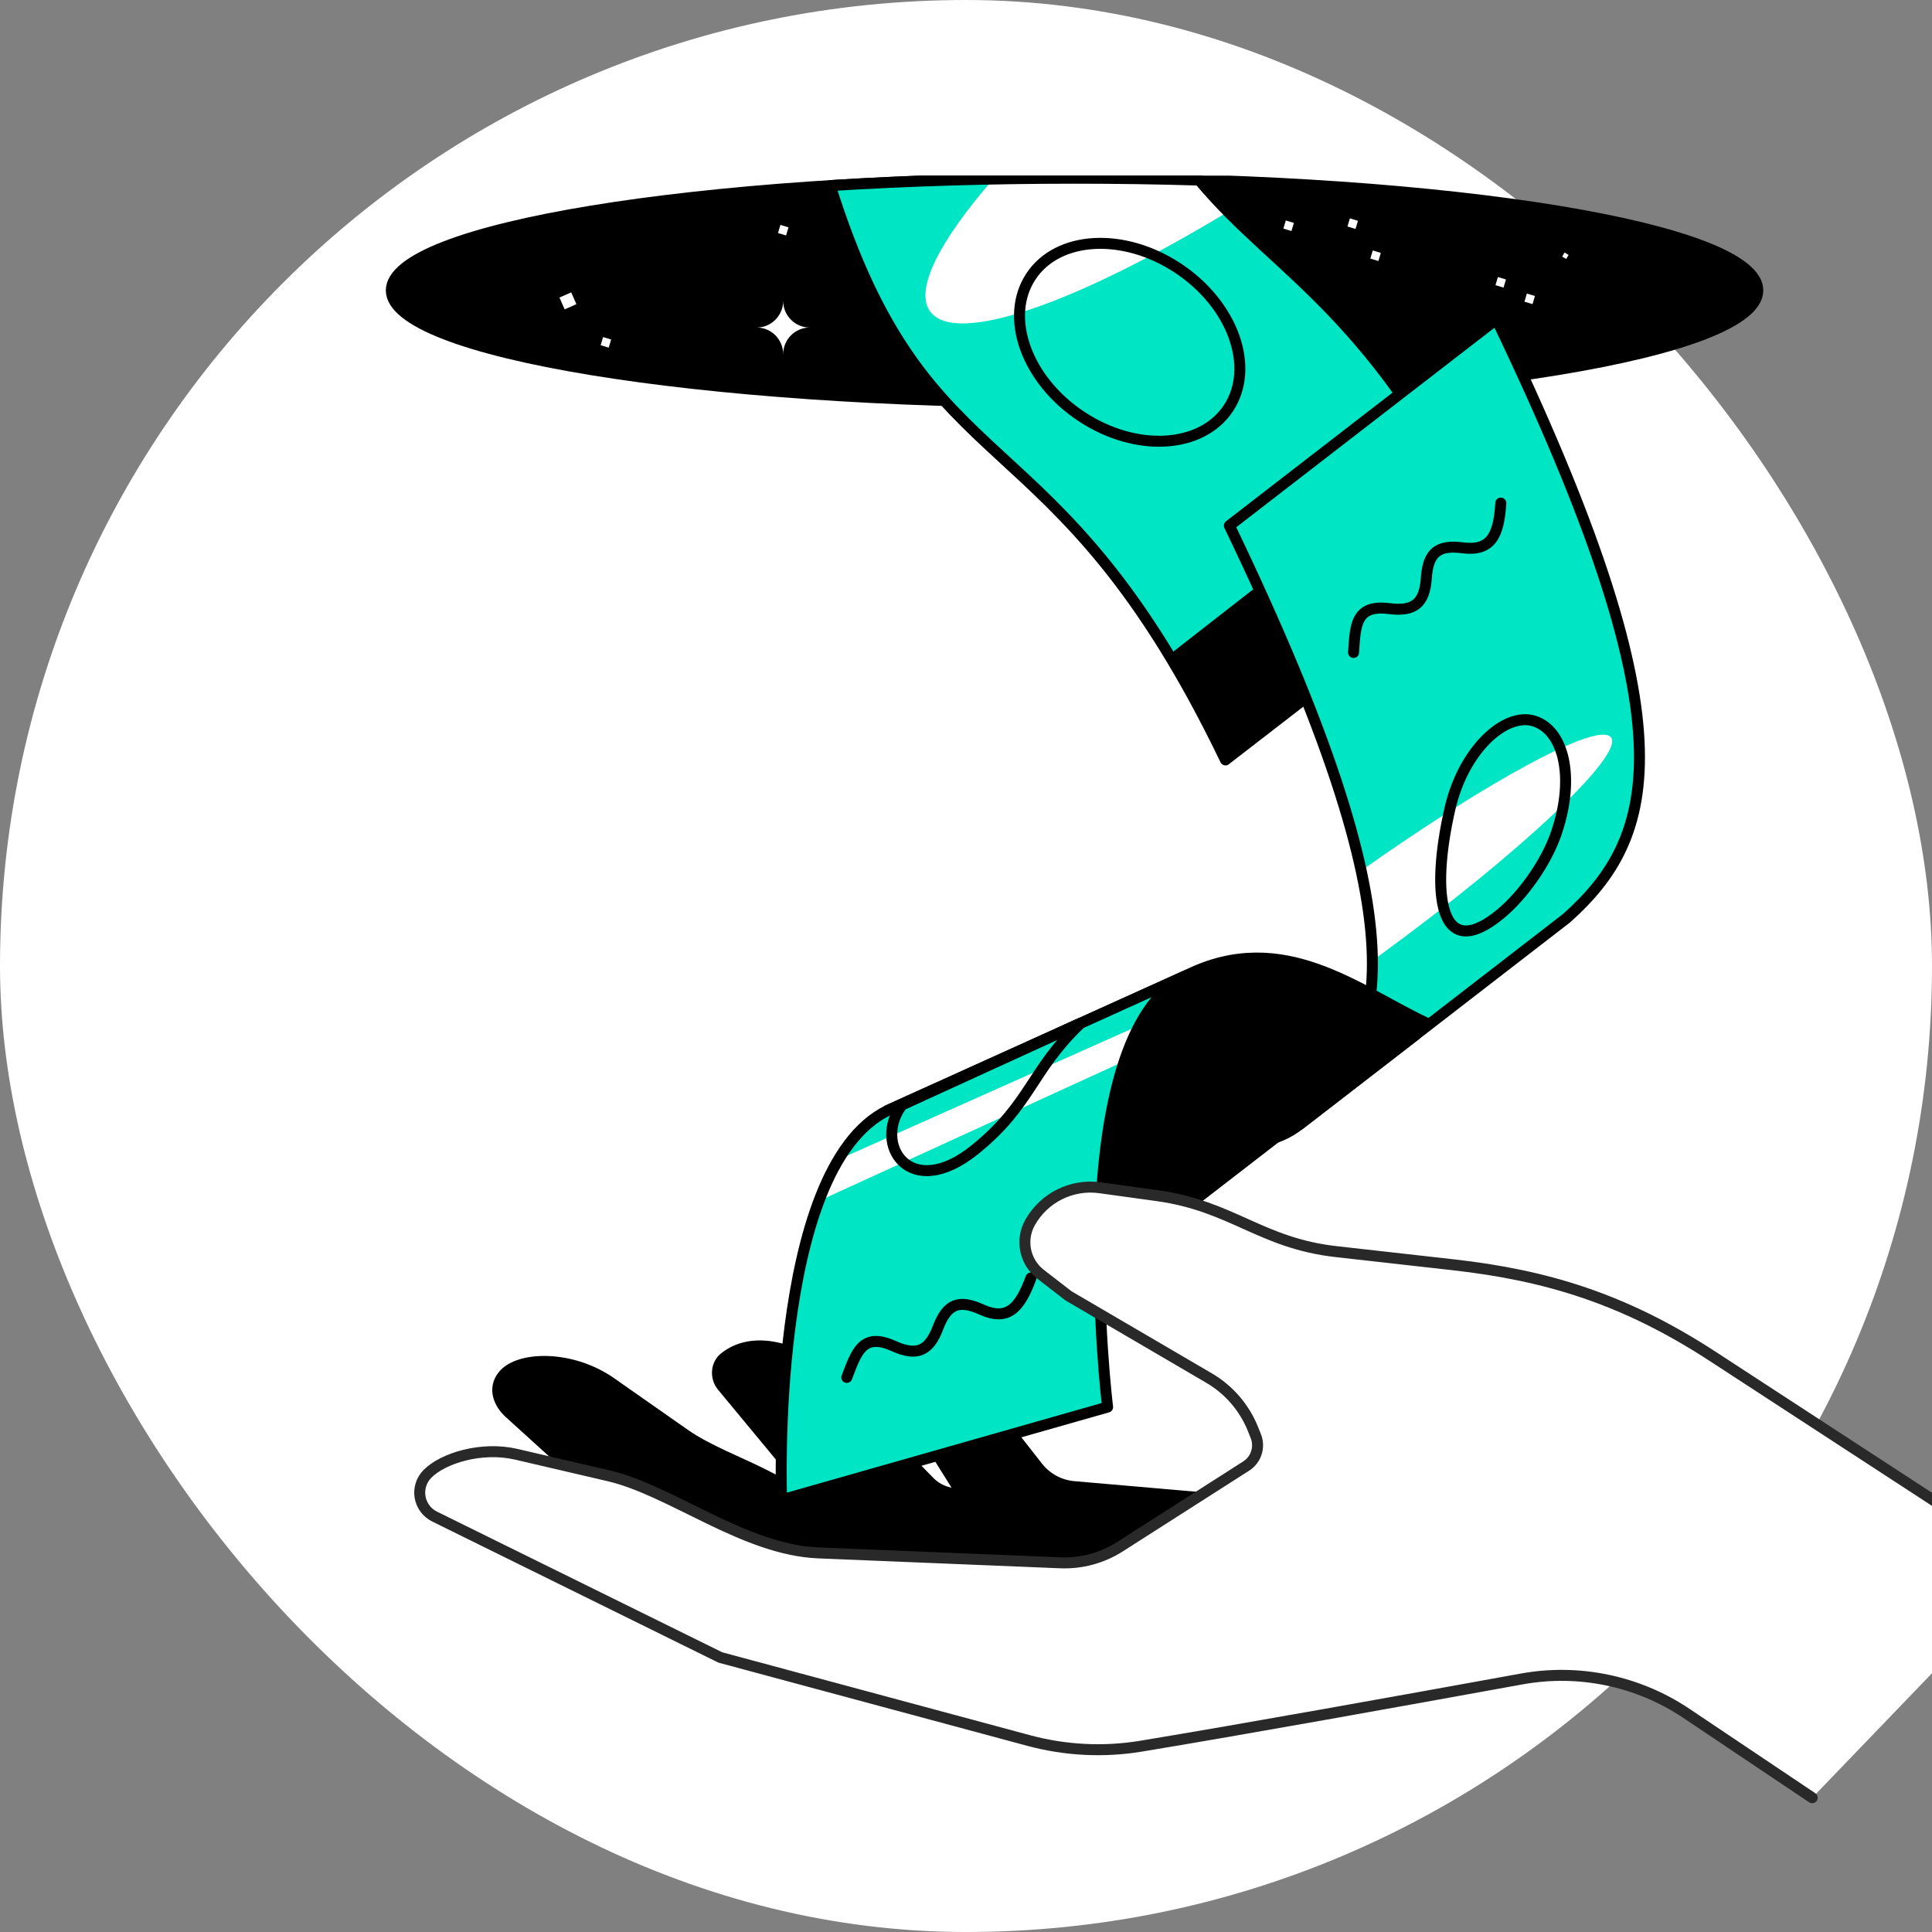 <svg width="88" height="88" viewBox="0 0 88 88" fill="none" xmlns="http://www.w3.org/2000/svg">
<rect x="0" y="0" width="88" height="88" fill="#808080" stroke="none"/>
<rect width="88" height="88" rx="44" fill="white"/>
<g clip-path="url(#clip0_11392_50369)">
<path d="M41.412 62.729C41.04 62.948 40.923 63.429 41.154 63.796L45.029 69.987L45.769 76.855L58.227 68.522L53.505 68.112L48.911 67.714C48.263 67.657 47.666 67.334 47.263 66.819L45.362 64.39C44.102 62.779 42.648 62.004 41.414 62.732L41.412 62.729Z" fill="black" stroke="black" stroke-width="0.5" stroke-linecap="round" stroke-linejoin="round"/>
<path d="M47.46 73.545L39.128 70.662L32.895 63.136C32.579 62.755 32.609 62.154 32.996 61.843C34.358 60.743 36.484 61.507 37.493 62.541L42.331 67.489C42.59 67.753 42.923 67.935 43.286 68.003L48.643 69.039" fill="black"/>
<path d="M47.46 73.545L39.128 70.662L32.895 63.136C32.579 62.755 32.609 62.154 32.996 61.843C34.358 60.743 36.484 61.507 37.493 62.541L42.331 67.489C42.59 67.753 42.923 67.935 43.286 68.003L48.643 69.039" stroke="black" stroke-width="0.5" stroke-linecap="round" stroke-linejoin="round"/>
<path d="M45.478 70.688L40.676 69.963C40.328 69.911 39.998 69.784 39.684 69.626L34.566 67.054C33.772 66.656 32.166 66.017 31.225 65.358L27.828 62.979C26.041 61.728 23.644 61.773 22.925 62.642C22.426 63.245 22.742 63.942 23.206 64.362L29.799 70.34L37.502 75.626L49.157 77.599" fill="black"/>
<path d="M45.478 70.688L40.676 69.963C40.328 69.911 39.998 69.784 39.684 69.626L34.566 67.054C33.772 66.656 32.166 66.017 31.225 65.358L27.828 62.979C26.041 61.728 23.644 61.773 22.925 62.642C22.426 63.245 22.742 63.942 23.206 64.362L29.799 70.34L37.502 75.626L49.157 77.599" stroke="black" stroke-width="0.5" stroke-linecap="round" stroke-linejoin="round"/>
<path d="M48.945 18.335C66.132 18.335 80.065 16.048 80.065 13.226C80.065 10.405 66.132 8.117 48.945 8.117C31.757 8.117 17.824 10.405 17.824 13.226C17.824 16.048 31.757 18.335 48.945 18.335Z" fill="black" stroke="black" stroke-width="0.5" stroke-linecap="round" stroke-linejoin="round"/>
<path d="M55.819 34.612L67.984 25.211C62.634 14.084 58.27 12.579 54.62 8.202C52.78 8.145 50.883 8.117 48.945 8.117C45.023 8.117 41.272 8.237 37.816 8.454C42.277 22.651 47.994 18.338 55.819 34.614V34.612Z" fill="#00E5C4"/>
<path d="M42.364 14.184C43.509 15.774 49.06 13.803 55.934 9.645C55.485 9.191 55.047 8.715 54.619 8.204C52.778 8.147 50.882 8.119 48.943 8.119C47.691 8.119 46.457 8.131 45.242 8.154C42.793 10.972 41.645 13.188 42.364 14.187V14.184Z" fill="white"/>
<path d="M55.819 34.612L67.984 25.211C62.634 14.084 58.27 12.579 54.62 8.202C52.78 8.145 50.883 8.117 48.945 8.117C45.023 8.117 41.272 8.237 37.816 8.454C42.277 22.651 47.994 18.338 55.819 34.614V34.612Z" stroke="black" stroke-width="0.5" stroke-linecap="round" stroke-linejoin="round"/>
<path d="M56.602 29.311C56.686 28.084 56.688 27.118 58.229 27.313C59.376 27.459 59.84 27.057 59.917 25.914C59.996 24.758 60.451 24.402 61.57 24.543C62.858 24.708 63.218 23.992 63.309 22.506" stroke="black" stroke-width="0.5" stroke-linecap="round" stroke-linejoin="round"/>
<path d="M53.663 12.219C51.177 10.568 48.171 10.738 46.951 12.601C45.731 14.464 46.759 17.312 49.248 18.963C51.734 20.614 54.74 20.445 55.96 18.581C57.18 16.718 56.152 13.87 53.663 12.219Z" stroke="black" stroke-width="0.5" stroke-linecap="round" stroke-linejoin="round"/>
<path d="M53.248 29.833C54.08 31.201 54.937 32.775 55.819 34.612L67.985 25.211C67.088 23.348 66.222 21.756 65.379 20.373L53.246 29.833H53.248Z" fill="black"/>
<path d="M59.191 51.221C56.981 52.955 54.176 51.386 54.176 51.386L64.342 43.707L64.478 47.137L59.191 51.221Z" fill="black" stroke="black" stroke-width="0.5" stroke-linecap="round" stroke-linejoin="round"/>
<path d="M59.192 51.221C63.341 47.513 64.907 42.479 55.996 23.942L68.162 14.541C77.072 33.081 75.506 38.112 71.357 41.82L59.192 51.221Z" fill="#00E5C4"/>
<path d="M73.381 33.591C72.835 32.835 67.867 35.506 62 39.661C62.337 41.222 62.499 42.572 62.51 43.757C62.613 43.682 62.716 43.609 62.819 43.533C69.239 38.853 73.969 34.401 73.383 33.591H73.381Z" fill="white"/>
<path d="M59.192 51.221C63.341 47.513 64.907 42.479 55.996 23.942L68.162 14.541C77.072 33.081 75.506 38.112 71.357 41.82L59.192 51.221Z" stroke="black" stroke-width="0.5" stroke-linecap="round" stroke-linejoin="round"/>
<path d="M61.652 29.719C61.737 28.492 61.739 27.526 63.279 27.722C64.427 27.868 64.89 27.465 64.968 26.322C65.047 25.166 65.501 24.81 66.621 24.952C67.908 25.116 68.269 24.4 68.36 22.914" stroke="black" stroke-width="0.5" stroke-linecap="round" stroke-linejoin="round"/>
<path d="M69.869 32.839C68.534 32.436 66.654 34.177 66.045 36.827C65.151 40.721 65.554 43.973 68.387 41.594C69.347 40.789 70.426 39.314 70.894 37.929C71.765 35.355 71.201 33.242 69.866 32.839H69.869Z" stroke="black" stroke-width="0.5" stroke-linecap="round" stroke-linejoin="round"/>
<path d="M40.436 50.579C40.642 50.478 40.857 50.396 41.08 50.332C43.665 49.597 45.371 50.382 48.645 52.619L52.735 55.964L64.9 46.563C61.849 45.124 58.429 42.264 54.079 44.41L40.434 50.579H40.436Z" fill="black" stroke="black" stroke-width="0.5" stroke-linecap="round" stroke-linejoin="round"/>
<path d="M40.436 50.579C35.002 53.241 35.602 68.316 35.602 68.316L50.45 64.09C50.45 64.09 48.366 47.23 54.081 44.41L40.436 50.579Z" fill="#00E5C4"/>
<path d="M38.193 52.816C37.853 53.382 37.558 54.018 37.301 54.701L51.213 48.336C51.409 47.747 51.641 47.196 51.906 46.699L38.193 52.816Z" fill="white"/>
<path d="M38.57 62.741C39.008 61.592 39.291 60.67 40.706 61.311C41.761 61.789 42.321 61.54 42.726 60.47C43.138 59.387 43.677 59.182 44.705 59.646C45.889 60.183 46.442 59.606 46.959 58.209" stroke="black" stroke-width="0.5" stroke-linecap="round" stroke-linejoin="round"/>
<path d="M49.218 46.607C46.954 48.767 46.963 50.303 44.407 52.364C41.426 54.767 39.745 52.105 41.082 50.331L49.218 46.607Z" stroke="black" stroke-width="0.5" stroke-linecap="round" stroke-linejoin="round"/>
<path d="M40.436 50.579C35.002 53.241 35.602 68.316 35.602 68.316L50.45 64.09C50.45 64.09 48.366 47.23 54.081 44.41L40.436 50.579Z" stroke="black" stroke-width="0.5" stroke-linecap="round" stroke-linejoin="round"/>
<path d="M92.684 71.344L78.018 61.786C73.968 59.145 70.409 58.081 66.176 57.607L60.87 57.011C57.419 56.625 56.132 54.934 52.706 54.46L50.098 54.1C48.815 53.923 47.553 54.552 46.916 55.687C46.471 56.481 46.675 57.482 47.394 58.038L48.667 59.023L55.08 62.775C55.979 63.303 56.679 64.115 57.07 65.086L57.199 65.408C57.401 65.91 57.218 66.485 56.764 66.775L54.071 68.496L52.43 69.545L51.011 70.451C50.203 70.967 49.26 71.222 48.305 71.184L37.277 70.732C33.882 70.593 30.586 67.886 27.711 67.218L23.506 66.238C21.944 65.875 20.176 66.412 19.465 67.137C19.193 67.415 19.069 67.806 19.134 68.19C19.2 68.574 19.444 68.904 19.792 69.076L32.81 75.495L46.86 79.28C48.518 79.727 50.264 79.817 51.957 79.539C56.731 78.75 63.724 77.49 69.308 76.475C71.914 76.001 74.602 76.562 76.808 78.038L82.544 81.885" fill="white"/>
<path d="M92.684 71.344L78.018 61.786C73.968 59.145 70.409 58.081 66.176 57.607L60.87 57.011C57.419 56.625 56.132 54.934 52.706 54.46L50.098 54.1C48.815 53.923 47.553 54.552 46.916 55.687C46.471 56.481 46.675 57.482 47.394 58.038L48.667 59.023L55.08 62.775C55.979 63.303 56.679 64.115 57.07 65.086L57.199 65.408C57.401 65.91 57.218 66.485 56.764 66.775L54.071 68.496L52.43 69.545L51.011 70.451C50.203 70.967 49.26 71.222 48.305 71.184L37.277 70.732C33.882 70.593 30.586 67.886 27.711 67.218L23.506 66.238C21.944 65.875 20.176 66.412 19.465 67.137C19.193 67.415 19.069 67.806 19.134 68.19C19.2 68.574 19.444 68.904 19.792 69.076L32.81 75.495L46.86 79.28C48.518 79.727 50.264 79.817 51.957 79.539C56.731 78.75 63.724 77.49 69.308 76.475C71.914 76.001 74.602 76.562 76.808 78.038L82.544 81.885" stroke="#292929" stroke-width="0.5" stroke-linecap="round" stroke-linejoin="round"/>
<path d="M25.718 14.092L26.254 13.855L26.018 13.316L25.483 13.553L25.718 14.092Z" fill="white"/>
<path d="M27.359 15.723L27.727 15.834L27.837 15.464L27.469 15.353L27.359 15.723Z" fill="white"/>
<path d="M58.456 10.412L58.824 10.523L58.935 10.153L58.567 10.042L58.456 10.412Z" fill="white"/>
<path d="M68.117 12.989L68.484 13.1L68.595 12.73L68.227 12.619L68.117 12.989Z" fill="white"/>
<path d="M62.417 11.778L62.785 11.889L62.895 11.519L62.528 11.408L62.417 11.778Z" fill="white"/>
<path d="M71.155 11.688L71.34 11.795L71.446 11.609L71.262 11.502L71.155 11.688Z" fill="white"/>
<path d="M61.374 10.317L61.742 10.428L61.852 10.058L61.485 9.947L61.374 10.317Z" fill="white"/>
<path d="M69.437 13.741L69.805 13.852L69.915 13.482L69.547 13.37L69.437 13.741Z" fill="white"/>
<path d="M35.437 10.614L35.805 10.725L35.915 10.355L35.547 10.244L35.437 10.614Z" fill="white"/>
<path d="M34.465 14.919C35.132 14.919 35.673 14.374 35.673 13.703C35.673 14.374 36.214 14.919 36.881 14.919C36.214 14.919 35.673 15.463 35.673 16.134C35.673 15.463 35.132 14.919 34.465 14.919Z" fill="white"/>
</g>
<defs>
<clipPath id="clip0_11392_50369">
<rect width="74" height="75" fill="white" transform="translate(14 8)"/>
</clipPath>
</defs>
</svg>
